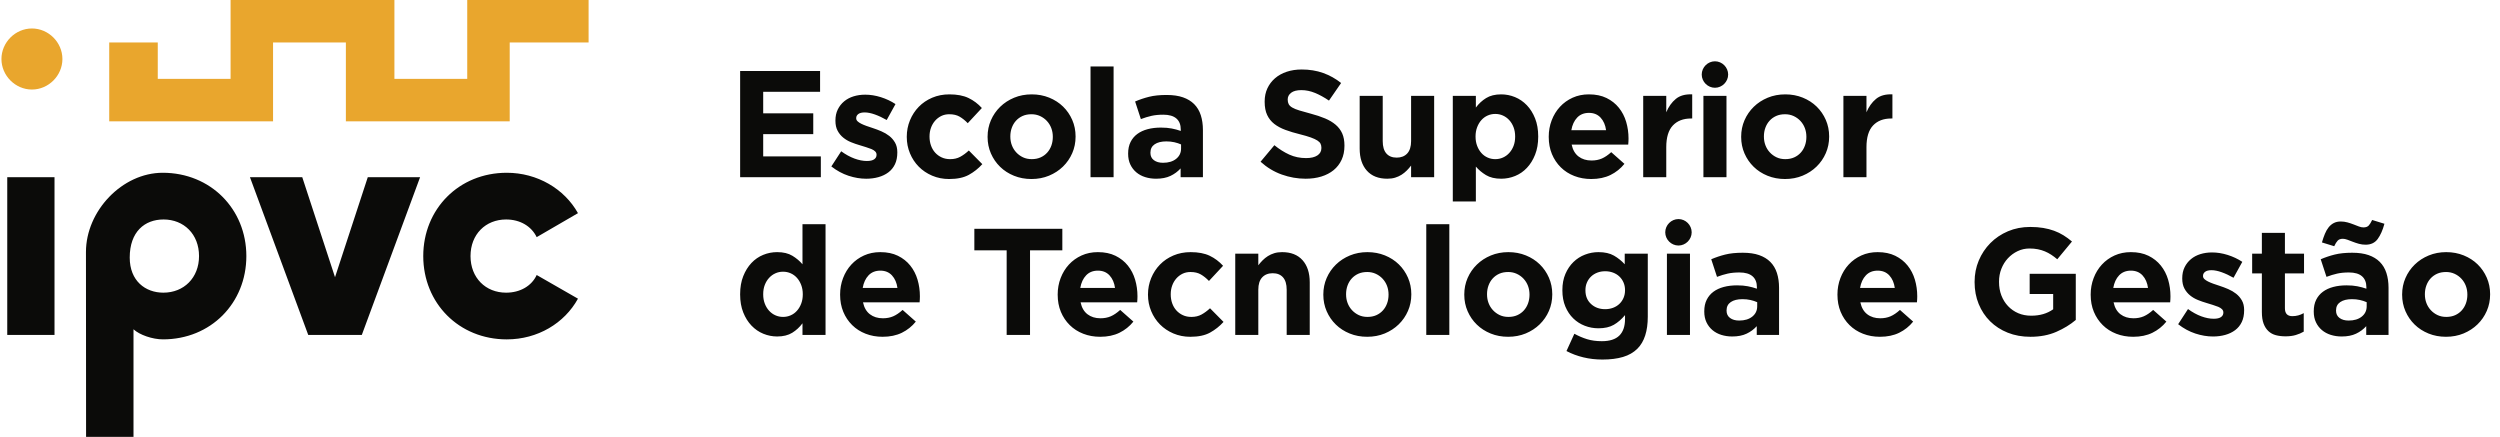 <svg xmlns="http://www.w3.org/2000/svg" width="412" height="72" viewBox="0 0 412 72"><g fill="none" fill-rule="evenodd"><path fill="#0B0B09" d="M26.578 28.472c7.893 0 13.783 5.981 13.783 13.73 0 7.746-5.846 13.726-13.74 13.726-1.732 0-3.858-.735-4.858-1.662V72h-7.815l-.02-30.473c0-6.75 5.963-13.055 12.65-13.055zm56.697 0c5.037 0 9.503 2.653 11.736 6.657l-6.803 3.952c-.883-1.82-2.752-2.912-5.038-2.912-3.374 0-5.867 2.443-5.867 6.031 0 3.588 2.493 6.032 5.867 6.032 2.286 0 4.208-1.092 5.038-2.912l6.803 3.901c-2.233 4.055-6.647 6.708-11.736 6.708-7.894 0-13.761-5.98-13.761-13.729 0-7.747 5.867-13.728 13.761-13.728zM8.746 29.2v26H.957v-26h7.79zm40.827 0l5.4 16.484 5.4-16.484h8.621l-9.607 26H50.56l-9.607-26h8.621zM26.71 36.17c-3.101 0-5.57 2.013-5.57 6.278 0 3.847 2.58 5.784 5.543 5.784 3.375 0 5.88-2.443 5.88-6.03 0-3.59-2.478-6.033-5.853-6.033zM263.192 41.552c1.033 0 1.883.192 2.55.575.666.384 1.258.858 1.775 1.425v-1.75h3.8v10.376c0 2.382-.567 4.14-1.7 5.274-.634.633-1.429 1.092-2.387 1.375-.959.283-2.088.425-3.388.425-1.1 0-2.15-.12-3.15-.363-1-.242-1.925-.587-2.775-1.037l1.3-2.85c.7.384 1.404.683 2.113.9.708.216 1.512.325 2.412.325 1.3 0 2.262-.308 2.887-.925s.938-1.525.938-2.725v-.649c-.567.683-1.184 1.216-1.85 1.6-.667.383-1.508.574-2.525.574-.784 0-1.534-.137-2.25-.413-.717-.274-1.35-.678-1.9-1.212-.55-.533-.987-1.187-1.312-1.962-.325-.776-.488-1.663-.488-2.663v-.05c0-1 .167-1.887.5-2.662.333-.776.775-1.429 1.325-1.962.55-.534 1.183-.939 1.9-1.213.717-.276 1.458-.413 2.225-.413zm-67.218 0c1.266 0 2.316.2 3.15.6.833.4 1.567.951 2.2 1.65l-2.325 2.5c-.433-.449-.879-.808-1.338-1.074-.458-.267-1.029-.401-1.712-.401-.483 0-.92.096-1.313.287-.39.193-.733.455-1.025.788-.29.333-.516.721-.674 1.162-.159.443-.238.914-.238 1.414v.049c0 .517.08 1 .238 1.451.158.45.387.841.687 1.174.3.333.658.596 1.075.787.416.193.883.289 1.4.289.633 0 1.187-.129 1.662-.388.476-.259.946-.605 1.413-1.038l2.225 2.25c-.65.717-1.392 1.304-2.225 1.763-.833.458-1.917.687-3.25.687-1 0-1.929-.184-2.788-.55-.858-.366-1.595-.862-2.212-1.487-.617-.625-1.1-1.359-1.45-2.2-.35-.842-.525-1.738-.525-2.688v-.05c0-.95.175-1.849.525-2.7.35-.849.833-1.592 1.45-2.224.617-.634 1.354-1.134 2.212-1.5.86-.368 1.805-.551 2.838-.551zm154.956 0c1.115 0 2.082.2 2.9.6.816.4 1.495.938 2.036 1.612.543.675.942 1.451 1.202 2.326.257.875.387 1.787.387 2.737 0 .15-.005.31-.012.475-.01.167-.022.342-.038.525h-9.325c.183.867.562 1.521 1.137 1.963.575.441 1.288.662 2.137.662.634 0 1.2-.108 1.7-.325.5-.216 1.017-.567 1.55-1.05l2.175 1.925c-.633.784-1.4 1.396-2.3 1.838-.9.441-1.958.662-3.174.662-1 0-1.93-.167-2.788-.5-.858-.333-1.6-.808-2.224-1.425-.625-.616-1.113-1.346-1.464-2.187-.35-.842-.524-1.779-.524-2.813v-.05c0-.95.162-1.849.488-2.7.323-.85.777-1.592 1.361-2.225s1.28-1.133 2.087-1.5c.81-.367 1.704-.55 2.689-.55zm-16.582-4.15c.783 0 1.496.054 2.137.163.642.108 1.238.262 1.787.462.55.201 1.067.451 1.55.75.483.3.95.642 1.4 1.025l-2.424 2.926c-.334-.284-.667-.534-1-.75-.334-.217-.68-.401-1.038-.55-.36-.151-.747-.267-1.162-.351-.418-.083-.875-.125-1.375-.125-.701 0-1.355.147-1.963.439-.61.292-1.142.684-1.6 1.177-.46.494-.816 1.07-1.075 1.73-.26.659-.387 1.365-.387 2.117v.05c0 .802.128 1.541.387 2.218.259.675.625 1.265 1.1 1.765.475.502 1.034.89 1.675 1.166.642.276 1.354.413 2.138.413 1.432 0 2.64-.352 3.625-1.057v-2.518h-3.875v-3.325h7.6v7.601c-.901.766-1.972 1.42-3.213 1.962-1.241.541-2.662.812-4.262.812-1.367 0-2.613-.225-3.738-.675-1.125-.45-2.092-1.075-2.9-1.875-.808-.8-1.437-1.75-1.887-2.849-.451-1.101-.675-2.301-.675-3.601v-.05c0-1.25.228-2.421.687-3.513.458-1.09 1.096-2.049 1.912-2.875.817-.825 1.783-1.474 2.9-1.95 1.117-.474 2.34-.712 3.676-.712zm-189.512 4.15c1.117 0 2.083.2 2.9.6.817.4 1.496.938 2.037 1.612.542.675.942 1.451 1.2 2.326.259.875.388 1.787.388 2.737 0 .15-.004.31-.012.475-.01.167-.021.342-.038.525h-9.325c.183.867.563 1.521 1.138 1.963.574.441 1.287.662 2.137.662.633 0 1.2-.108 1.7-.325.5-.216 1.016-.567 1.55-1.05l2.175 1.925c-.633.784-1.4 1.396-2.3 1.838-.9.441-1.96.662-3.175.662-1 0-1.93-.167-2.787-.5-.86-.333-1.6-.808-2.225-1.425-.625-.616-1.113-1.346-1.463-2.187-.35-.842-.525-1.779-.525-2.813v-.05c0-.95.163-1.849.488-2.7.325-.85.778-1.592 1.362-2.225.583-.633 1.279-1.133 2.088-1.5.808-.367 1.703-.55 2.687-.55zm164.362 0c1.117 0 2.083.2 2.9.6.817.4 1.496.938 2.037 1.612.542.675.942 1.451 1.201 2.326.258.875.387 1.787.387 2.737 0 .15-.004.31-.012.475-.009.167-.021.342-.038.525h-9.325c.183.867.563 1.521 1.137 1.963.576.441 1.288.662 2.138.662.633 0 1.2-.108 1.7-.325.5-.216 1.016-.567 1.55-1.05l2.175 1.925c-.633.784-1.4 1.396-2.3 1.838-.9.441-1.958.662-3.175.662-1 0-1.929-.167-2.787-.5-.859-.333-1.6-.808-2.225-1.425-.625-.616-1.113-1.346-1.463-2.187-.35-.842-.525-1.779-.525-2.813v-.05c0-.95.163-1.849.488-2.7.325-.85.778-1.592 1.362-2.225.583-.633 1.279-1.133 2.087-1.5.809-.367 1.704-.55 2.688-.55zm-128.506 0c1.117 0 2.083.2 2.9.6.817.4 1.496.938 2.038 1.612.541.675.941 1.451 1.2 2.326.258.875.387 1.787.387 2.737 0 .15-.004.31-.012.475-.009.167-.02.342-.038.525h-9.325c.183.867.563 1.521 1.138 1.963.575.441 1.287.662 2.137.662.633 0 1.2-.108 1.7-.325.5-.216 1.016-.567 1.55-1.05l2.175 1.925c-.633.784-1.4 1.396-2.3 1.838-.9.441-1.958.662-3.175.662-1 0-1.929-.167-2.787-.5-.859-.333-1.6-.808-2.225-1.425-.625-.616-1.113-1.346-1.463-2.187-.35-.842-.525-1.779-.525-2.813v-.05c0-.95.163-1.849.488-2.7.325-.85.778-1.592 1.362-2.225.583-.633 1.28-1.133 2.088-1.5s1.703-.55 2.687-.55zm67.658 0c1.033 0 1.991.18 2.875.538.883.358 1.646.85 2.288 1.474.641.626 1.145 1.358 1.512 2.2.366.842.55 1.746.55 2.713v.05c0 .968-.184 1.871-.55 2.712-.367.843-.875 1.58-1.525 2.214-.65.633-1.417 1.133-2.3 1.5-.884.365-1.85.548-2.9.548-1.033 0-1.992-.177-2.875-.536-.884-.359-1.646-.85-2.287-1.476-.642-.624-1.146-1.357-1.513-2.198-.367-.842-.55-1.747-.55-2.713v-.05c0-.968.183-1.871.55-2.713.367-.841.875-1.58 1.525-2.212.65-.635 1.417-1.135 2.3-1.5.883-.367 1.85-.552 2.9-.552zm-23.229 0c1.033 0 1.992.18 2.875.538.883.358 1.646.85 2.288 1.474.641.626 1.145 1.358 1.512 2.2.367.842.55 1.746.55 2.713v.05c0 .968-.183 1.871-.55 2.712-.367.843-.875 1.58-1.525 2.214-.65.633-1.417 1.133-2.3 1.5-.884.365-1.85.548-2.9.548-1.033 0-1.992-.177-2.875-.536-.884-.359-1.646-.85-2.287-1.476-.642-.624-1.147-1.357-1.513-2.198-.367-.842-.55-1.747-.55-2.713v-.05c0-.968.183-1.871.55-2.713.366-.841.875-1.58 1.525-2.212.65-.635 1.416-1.135 2.3-1.5.883-.367 1.85-.552 2.9-.552zm177.787 0c1.033 0 1.991.18 2.875.538.884.358 1.646.85 2.288 1.474.641.626 1.145 1.358 1.512 2.2.367.842.55 1.746.55 2.713v.05c0 .968-.183 1.871-.55 2.712-.367.843-.875 1.58-1.525 2.214-.65.633-1.417 1.133-2.3 1.5-.883.365-1.85.548-2.9.548-1.033 0-1.992-.177-2.875-.536-.883-.359-1.646-.85-2.287-1.476-.642-.624-1.146-1.357-1.513-2.198-.367-.842-.55-1.747-.55-2.713v-.05c0-.968.183-1.871.55-2.713.367-.841.875-1.58 1.526-2.212.65-.635 1.416-1.135 2.3-1.5.882-.367 1.85-.552 2.9-.552zm-115.934.1c1.05 0 1.946.13 2.688.388.74.258 1.354.63 1.837 1.112.5.5.866 1.112 1.1 1.837.233.726.35 1.538.35 2.44v7.773h-3.675v-1.45c-.466.516-1.025.93-1.675 1.237-.65.31-1.442.463-2.375.463-.633 0-1.23-.088-1.788-.263-.558-.174-1.045-.437-1.462-.787-.416-.35-.746-.779-.987-1.288-.242-.508-.363-1.096-.363-1.762v-.05c0-.733.133-1.367.4-1.9.267-.533.638-.974 1.112-1.325.476-.35 1.042-.612 1.7-.787.659-.176 1.388-.263 2.188-.263.683 0 1.279.05 1.787.151.509.1 1.004.233 1.488.4v-.226c0-.8-.241-1.408-.725-1.825-.483-.416-1.2-.625-2.15-.625-.734 0-1.38.063-1.937.188-.56.125-1.146.304-1.763.537l-.95-2.9c.733-.316 1.5-.575 2.3-.775.8-.2 1.767-.3 2.9-.3zm-151.163-4.7v18.25h-3.8v-1.924c-.467.633-1.029 1.154-1.687 1.562-.659.408-1.488.612-2.488.612-.783 0-1.542-.15-2.275-.45-.733-.3-1.383-.745-1.95-1.338-.567-.59-1.02-1.316-1.362-2.175-.342-.857-.513-1.844-.513-2.961v-.05c0-1.117.171-2.105.513-2.964.341-.858.791-1.583 1.35-2.175.558-.59 1.204-1.038 1.938-1.337.732-.3 1.5-.45 2.3-.45 1.016 0 1.853.2 2.512.6.658.4 1.212.867 1.662 1.4v-6.6h3.8zm228.483 4.65c.85 0 1.712.137 2.587.412.875.276 1.68.655 2.413 1.138l-1.45 2.625c-.667-.383-1.317-.687-1.95-.913-.634-.225-1.192-.337-1.675-.337-.467 0-.817.087-1.05.263-.233.175-.35.395-.35.662v.05c0 .183.075.346.225.487.15.143.35.275.6.4s.538.247.862.363c.326.117.671.233 1.038.35.466.15.941.33 1.425.538.483.208.916.462 1.3.762.383.3.7.667.95 1.1.25.433.375.96.375 1.575v.05c0 .75-.129 1.396-.387 1.937-.259.542-.622.988-1.088 1.338-.467.35-1.013.613-1.638.787-.625.175-1.295.263-2.012.263-.95 0-1.92-.162-2.912-.487-.992-.325-1.938-.838-2.838-1.537l1.625-2.5c.733.533 1.463.933 2.188 1.2.724.266 1.404.4 2.037.4.55 0 .954-.093 1.213-.276.258-.183.387-.425.387-.725v-.05c0-.2-.075-.375-.225-.525-.15-.15-.355-.279-.612-.388-.259-.108-.555-.212-.888-.312-.334-.1-.684-.208-1.05-.324-.467-.134-.937-.296-1.413-.489-.475-.19-.904-.44-1.287-.75-.383-.307-.696-.687-.938-1.137-.24-.45-.362-1-.362-1.65v-.05c0-.683.13-1.288.388-1.812.258-.526.608-.97 1.05-1.338.441-.366.958-.642 1.55-.825.591-.183 1.228-.275 1.912-.275zm23.122.05c1.05 0 1.946.13 2.688.388.741.258 1.354.63 1.837 1.112.5.5.867 1.112 1.1 1.837.233.726.35 1.538.35 2.44v7.773h-3.675v-1.45c-.467.516-1.025.93-1.675 1.237-.65.31-1.442.463-2.375.463-.633 0-1.229-.088-1.788-.263-.558-.174-1.045-.437-1.462-.787-.416-.35-.746-.779-.987-1.288-.242-.508-.363-1.096-.363-1.762v-.05c0-.733.133-1.367.4-1.9.267-.533.638-.974 1.113-1.325.475-.35 1.041-.612 1.7-.787.658-.176 1.387-.263 2.187-.263.683 0 1.279.05 1.787.151.509.1 1.004.233 1.488.4v-.226c0-.8-.242-1.408-.725-1.825-.483-.416-1.2-.625-2.15-.625-.734 0-1.379.063-1.937.188-.559.125-1.146.304-1.763.537l-.95-2.9c.733-.316 1.5-.575 2.3-.775.8-.2 1.767-.3 2.9-.3zm-11.1-3.275v3.425h3.15v3.25h-3.15v5.746c0 .87.409 1.305 1.226 1.305.666 0 1.29-.167 1.875-.5v3.05c-.4.233-.842.42-1.325.562-.484.142-1.042.213-1.675.213-.584 0-1.113-.063-1.588-.188-.475-.125-.883-.345-1.225-.663-.341-.316-.608-.728-.8-1.237-.192-.51-.287-1.154-.287-1.937v-6.351h-1.6v-3.25h1.6v-3.425h3.8zm-137.705-1.425v18.25h-3.8v-18.25h3.8zm-63.776.75v3.55h-5.325v13.95h-3.85v-13.95h-5.325v-3.55h14.5zm36.222 3.85c1.45 0 2.57.442 3.363 1.325.79.884 1.187 2.1 1.187 3.65v8.675h-3.8v-7.457c0-.897-.2-1.575-.6-2.032-.4-.457-.967-.685-1.7-.685-.734 0-1.313.228-1.738.685-.425.457-.637 1.135-.637 2.032v7.457h-3.8v-13.4h3.8v1.916c.217-.285.454-.56.712-.818.259-.26.547-.491.863-.693.316-.201.667-.36 1.05-.478.384-.117.816-.177 1.3-.177zm67.214.25v13.4h-3.8v-13.4h3.8zm109.095 7.5c-.817 0-1.458.16-1.925.475-.467.317-.7.775-.7 1.375v.05c0 .517.192.917.575 1.2.383.283.883.425 1.5.425.9 0 1.621-.216 2.163-.649.541-.434.812-1 .812-1.7v-.676c-.333-.15-.704-.27-1.113-.363-.408-.09-.845-.137-1.312-.137zm-100.442 0c-.817 0-1.46.16-1.925.475-.467.317-.7.775-.7 1.375v.05c0 .517.19.917.575 1.2.383.283.883.425 1.5.425.9 0 1.62-.216 2.163-.649.54-.434.812-1 .812-1.7v-.676c-.333-.15-.704-.27-1.112-.363-.41-.09-.846-.137-1.313-.137zm115.934-4.474c-.55 0-1.037.094-1.462.286-.425.193-.788.456-1.088.789-.3.333-.529.72-.687 1.162-.159.442-.238.913-.238 1.413v.05c0 .5.083.97.25 1.412.166.442.41.834.725 1.175.316.341.687.612 1.113.813.425.199.904.3 1.437.3.55 0 1.038-.096 1.463-.288.424-.191.787-.454 1.087-.787.3-.334.53-.721.688-1.163.158-.443.237-.913.237-1.413v-.05c0-.5-.084-.97-.25-1.413-.167-.441-.408-.832-.725-1.174-.317-.341-.692-.612-1.125-.813-.433-.2-.908-.3-1.425-.3zm-274.047-.05c-.45 0-.87.087-1.262.263-.392.174-.738.424-1.038.75-.3.324-.537.71-.712 1.162-.176.45-.262.958-.262 1.524v.05c0 .55.086 1.054.262 1.512.175.46.412.85.712 1.175.3.327.646.577 1.038.75.391.175.812.264 1.262.264.45 0 .871-.089 1.263-.264.391-.173.733-.423 1.025-.75.291-.325.525-.715.7-1.175.175-.458.262-.962.262-1.511v-.05c0-.55-.087-1.056-.262-1.514-.175-.457-.409-.85-.7-1.173-.292-.326-.634-.576-1.025-.75-.392-.176-.813-.263-1.263-.263zm96.26.05c-.55 0-1.037.094-1.463.286-.424.193-.787.456-1.087.789-.3.333-.529.72-.688 1.162-.158.442-.237.913-.237 1.413v.05c0 .5.083.97.25 1.412.166.442.408.834.725 1.175.316.341.687.612 1.113.813.424.199.903.3 1.437.3.55 0 1.038-.096 1.462-.288.425-.191.788-.454 1.088-.787.3-.334.53-.721.687-1.163.16-.443.238-.913.238-1.413v-.05c0-.5-.084-.97-.25-1.413-.167-.441-.409-.832-.725-1.174-.317-.341-.692-.612-1.125-.813-.434-.2-.909-.3-1.425-.3zm23.23 0c-.55 0-1.038.094-1.464.286-.424.193-.787.456-1.087.789-.3.333-.529.72-.687 1.162-.159.442-.238.913-.238 1.413v.05c0 .5.084.97.25 1.412.167.442.408.834.725 1.175.317.341.688.612 1.113.813.424.199.903.3 1.437.3.55 0 1.038-.096 1.462-.288.426-.191.788-.454 1.088-.787.3-.334.53-.721.687-1.163.16-.443.238-.913.238-1.413v-.05c0-.5-.083-.97-.25-1.413-.167-.441-.409-.832-.725-1.174-.317-.341-.692-.612-1.125-.813-.434-.2-.909-.3-1.425-.3zm15.991-.126c-.467 0-.896.075-1.288.226-.39.15-.733.362-1.025.636-.29.276-.52.605-.687.988-.167.383-.25.8-.25 1.25v.05c0 .934.308 1.684.925 2.25.617.567 1.391.85 2.325.85.466 0 .9-.075 1.3-.225.4-.15.746-.363 1.037-.637.292-.276.521-.605.688-.988.166-.383.25-.8.25-1.25v-.05c0-.45-.084-.867-.25-1.25-.167-.383-.396-.712-.688-.988-.29-.274-.637-.487-1.037-.636-.4-.15-.834-.226-1.3-.226zm-119.456-.1c-.8 0-1.446.26-1.937.775-.492.517-.813 1.21-.963 2.075h5.725c-.117-.85-.417-1.537-.9-2.063-.484-.525-1.125-.787-1.925-.787zm35.856 0c-.8 0-1.446.26-1.937.775-.492.517-.813 1.21-.963 2.075h5.725c-.117-.85-.417-1.537-.9-2.063-.483-.525-1.125-.787-1.925-.787zm128.506 0c-.8 0-1.446.26-1.938.775-.491.517-.812 1.21-.962 2.075h5.725c-.117-.85-.417-1.537-.9-2.063-.484-.525-1.125-.787-1.925-.787zm41.732 0c-.8 0-1.447.26-1.939.775-.49.517-.811 1.21-.962 2.075h5.726c-.118-.85-.418-1.537-.9-2.063-.485-.525-1.126-.787-1.925-.787zm39.761-8.35l2.025.625c-.283 1.051-.654 1.887-1.112 2.512-.459.625-1.121.938-1.988.938-.383 0-.754-.05-1.113-.149-.358-.1-.695-.213-1.012-.338-.317-.125-.613-.238-.887-.338-.275-.1-.521-.15-.738-.15-.383 0-.671.104-.862.313-.192.208-.379.513-.563.912l-2.025-.625c.15-.517.313-.987.488-1.412.175-.426.383-.788.625-1.088.241-.3.525-.533.849-.7.326-.166.705-.25 1.138-.25.383 0 .754.05 1.113.15.358.1.695.212 1.012.337.317.125.608.238.875.338.267.101.517.15.75.15.383 0 .671-.104.863-.312.191-.209.378-.513.562-.913zm-114.32-.15c1.187 0 2.179.994 2.179 2.182s-.992 2.18-2.178 2.18c-1.187 0-2.178-.992-2.178-2.18 0-1.188.992-2.181 2.178-2.181zm-29.213-20.55c.783 0 1.542.15 2.275.45.733.3 1.383.747 1.95 1.338.567.591 1.021 1.317 1.362 2.175.342.858.513 1.846.513 2.962v.05c0 1.117-.17 2.104-.513 2.962-.34.86-.79 1.584-1.349 2.175-.559.592-1.205 1.038-1.938 1.337-.733.3-1.5.451-2.3.451-1.017 0-1.854-.2-2.512-.6-.659-.4-1.213-.867-1.663-1.4v5.75h-3.8v-17.4h3.8v1.925c.467-.634 1.03-1.154 1.688-1.563.658-.408 1.487-.613 2.487-.613zm14.46 0c1.116 0 2.083.2 2.9.6.816.4 1.495.938 2.037 1.612.542.675.942 1.451 1.201 2.326.257.875.387 1.787.387 2.737 0 .15-.005.31-.012.475-.009.167-.022.342-.038.525h-9.325c.183.867.562 1.521 1.137 1.963.575.441 1.288.662 2.138.662.633 0 1.2-.108 1.7-.325.5-.216 1.016-.567 1.55-1.05l2.175 1.925c-.634.784-1.4 1.396-2.3 1.838-.9.441-1.959.662-3.175.662-1 0-1.929-.166-2.788-.5-.858-.333-1.6-.808-2.225-1.425-.625-.616-1.112-1.346-1.462-2.187-.35-.842-.525-1.779-.525-2.813v-.05c0-.95.162-1.849.487-2.7.325-.85.779-1.592 1.363-2.225.583-.633 1.279-1.133 2.087-1.5.808-.367 1.704-.55 2.688-.55zm-105.395 0c1.266 0 2.316.2 3.15.6.833.4 1.567.951 2.2 1.65l-2.325 2.5c-.433-.449-.879-.808-1.338-1.074-.458-.267-1.029-.401-1.712-.401-.483 0-.92.096-1.313.287-.39.193-.733.455-1.025.788-.29.333-.516.721-.674 1.162-.159.443-.238.914-.238 1.414v.049c0 .517.08 1 .238 1.451.158.45.387.841.687 1.174.3.333.658.596 1.075.787.416.193.883.289 1.4.289.633 0 1.187-.129 1.662-.388.476-.259.946-.605 1.413-1.038l2.225 2.25c-.65.717-1.392 1.304-2.225 1.763-.833.458-1.917.687-3.25.687-1 0-1.929-.184-2.788-.55-.858-.366-1.596-.862-2.212-1.487-.617-.625-1.1-1.359-1.45-2.2-.35-.842-.525-1.738-.525-2.688v-.05c0-.95.175-1.849.525-2.7.35-.849.833-1.592 1.45-2.224.616-.634 1.354-1.134 2.212-1.5.86-.368 1.805-.551 2.838-.551zm13.568 0c1.033 0 1.99.18 2.875.538.883.358 1.646.85 2.288 1.474.64.625 1.145 1.358 1.512 2.2.367.843.55 1.747.55 2.713v.05c0 .967-.183 1.871-.55 2.712-.367.842-.875 1.58-1.525 2.213-.65.633-1.417 1.133-2.3 1.5-.883.366-1.85.55-2.9.55-1.033 0-1.992-.178-2.875-.537-.884-.358-1.646-.85-2.287-1.476-.642-.625-1.146-1.358-1.513-2.198-.367-.843-.55-1.747-.55-2.713v-.05c0-.967.183-1.871.55-2.713.367-.841.875-1.58 1.525-2.213.65-.634 1.417-1.134 2.3-1.5.883-.367 1.85-.55 2.9-.55zm124.189 0c1.033 0 1.99.18 2.875.538.883.358 1.646.85 2.288 1.474.64.625 1.145 1.358 1.512 2.2.366.843.55 1.747.55 2.713v.05c0 .967-.184 1.871-.55 2.712-.367.842-.875 1.58-1.525 2.213-.65.633-1.417 1.133-2.3 1.5-.884.366-1.85.55-2.901.55-1.032 0-1.991-.178-2.875-.537-.883-.358-1.646-.85-2.286-1.476-.642-.625-1.147-1.358-1.513-2.198-.367-.843-.55-1.747-.55-2.713v-.05c0-.967.183-1.871.55-2.713.366-.841.875-1.58 1.525-2.213.649-.634 1.416-1.134 2.3-1.5.883-.367 1.849-.55 2.9-.55zm-151.641.05c.85 0 1.713.137 2.588.412.875.276 1.678.655 2.412 1.138l-1.45 2.625c-.667-.383-1.317-.687-1.95-.913-.634-.225-1.192-.337-1.675-.337-.467 0-.817.087-1.05.263-.234.175-.35.395-.35.662v.05c0 .183.075.346.225.487.15.143.35.275.6.4s.537.247.863.363c.324.117.67.233 1.037.35.466.15.94.33 1.425.538.483.208.916.462 1.3.762.383.3.699.667.949 1.1.25.433.375.96.375 1.575v.05c0 .75-.128 1.396-.387 1.937-.258.542-.621.988-1.087 1.338-.467.35-1.013.613-1.638.787-.625.175-1.296.263-2.012.263-.95 0-1.921-.162-2.913-.487-.991-.325-1.937-.838-2.837-1.537l1.625-2.5c.733.533 1.462.933 2.187 1.2.726.266 1.404.4 2.038.4.55 0 .954-.093 1.212-.276.259-.183.388-.425.388-.725v-.05c0-.2-.075-.375-.225-.525-.15-.15-.354-.279-.613-.388-.258-.108-.554-.212-.887-.312-.334-.1-.684-.208-1.05-.324-.467-.134-.937-.296-1.413-.489-.474-.19-.904-.44-1.287-.75-.384-.307-.696-.687-.937-1.137-.243-.45-.363-1-.363-1.65v-.05c0-.683.129-1.288.387-1.812.259-.526.608-.97 1.05-1.338.442-.366.959-.642 1.55-.825.592-.183 1.229-.275 1.913-.275zm71.938-4.15c1.283 0 2.461.192 3.537.575 1.075.384 2.062.934 2.963 1.651l-2 2.9c-.785-.534-1.55-.955-2.3-1.264-.75-.307-1.5-.462-2.25-.462s-1.313.146-1.688.438c-.375.291-.563.654-.563 1.087v.051c0 .283.054.528.163.737.11.208.305.395.59.562.283.167.672.325 1.165.475.493.15 1.115.325 1.867.525.886.234 1.676.496 2.37.787.692.292 1.277.642 1.754 1.05.476.41.835.888 1.078 1.438.241.55.363 1.21.363 1.975v.05c0 .867-.157 1.638-.47 2.313-.317.674-.755 1.241-1.318 1.7-.563.458-1.235.808-2.015 1.05-.782.241-1.647.362-2.597.362-1.333 0-2.642-.229-3.925-.687-1.283-.459-2.45-1.163-3.5-2.113l2.276-2.724c.8.65 1.62 1.166 2.461 1.55.842.383 1.763.574 2.763.574.8 0 1.421-.146 1.862-.438.442-.29.664-.695.664-1.212v-.05c0-.25-.047-.47-.139-.663-.092-.19-.267-.37-.526-.537-.259-.167-.619-.333-1.078-.5-.46-.167-1.057-.342-1.793-.525-.885-.216-1.687-.458-2.406-.725-.719-.266-1.328-.596-1.829-.987-.502-.392-.89-.879-1.166-1.463-.276-.583-.414-1.308-.414-2.175v-.05c0-.799.15-1.52.447-2.163.298-.64.716-1.195 1.254-1.662.54-.467 1.181-.825 1.93-1.075.745-.25 1.57-.375 2.47-.375zm-22.25 4.2c1.05 0 1.946.13 2.688.388.741.258 1.354.63 1.837 1.112.5.5.866 1.112 1.1 1.837.233.726.35 1.538.35 2.44v7.773h-3.675v-1.45c-.467.516-1.025.93-1.675 1.237-.65.31-1.442.463-2.375.463-.633 0-1.229-.088-1.787-.263-.559-.174-1.046-.437-1.463-.787-.416-.35-.746-.779-.987-1.288-.242-.508-.363-1.096-.363-1.762v-.05c0-.733.134-1.367.401-1.9.266-.533.637-.974 1.112-1.325.475-.35 1.041-.612 1.7-.787.658-.176 1.387-.263 2.187-.263.683 0 1.28.05 1.788.151.508.1 1.004.233 1.487.4v-.226c0-.8-.242-1.408-.725-1.825-.483-.416-1.2-.625-2.15-.625-.733 0-1.379.063-1.937.188-.559.125-1.146.304-1.763.537l-.949-2.9c.733-.316 1.5-.575 2.3-.775.8-.2 1.766-.3 2.9-.3zm35.607.15v7.457c0 .898.2 1.576.6 2.033.4.457.966.685 1.7.685.733 0 1.313-.228 1.738-.685.424-.457.637-1.135.637-2.033v-7.457h3.8v13.4h-3.8v-1.916c-.217.286-.454.56-.713.818-.258.261-.545.492-.862.694-.317.201-.667.36-1.05.478-.383.117-.817.176-1.3.176-1.45 0-2.571-.44-3.362-1.325-.792-.883-1.188-2.1-1.188-3.65v-8.675h3.8zm-92.723-4.1v3.425h-9.375v3.551h8.25v3.424h-8.25v3.675h9.5v3.425h-13.3v-17.5h13.175zm48.37-.75v18.25h-3.8v-18.25h3.8zm101.004 4.85v13.4h-3.8v-13.4h3.8zm-5.648-.25v3.976h-.2c-1.266 0-2.262.383-2.987 1.15-.724.767-1.087 1.958-1.087 3.574v4.95h-3.8v-13.4h3.8v2.7c.383-.916.908-1.65 1.575-2.2.666-.55 1.566-.8 2.699-.75zm32.995 0v3.976h-.2c-1.267 0-2.263.383-2.988 1.15-.725.767-1.087 1.958-1.087 3.574v4.95h-3.8v-13.4h3.8v2.7c.383-.916.908-1.65 1.575-2.2.666-.55 1.566-.8 2.7-.75zm-119.655 7.75c-.816 0-1.458.16-1.925.475-.467.317-.699.775-.699 1.375v.05c0 .517.191.917.574 1.2.384.283.884.425 1.5.425.9 0 1.621-.216 2.163-.649.541-.434.812-1 .812-1.7v-.676c-.333-.15-.704-.27-1.112-.363-.409-.09-.846-.137-1.313-.137zm101.952-4.474c-.55 0-1.036.095-1.462.287-.424.192-.788.455-1.087.788-.3.332-.53.72-.688 1.162-.16.441-.237.912-.237 1.412v.05c0 .5.083.971.25 1.412.166.442.408.834.724 1.175.317.342.688.613 1.114.813.424.2.903.3 1.437.3.55 0 1.037-.096 1.462-.288.425-.19.788-.454 1.088-.787.3-.332.529-.72.687-1.163.159-.442.238-.912.238-1.412v-.05c0-.5-.084-.97-.25-1.413-.167-.442-.41-.832-.725-1.175-.317-.34-.692-.611-1.125-.813-.434-.199-.91-.299-1.426-.299zm-47.746-.05c-.45 0-.87.087-1.262.263-.392.174-.734.424-1.025.75-.292.323-.526.715-.7 1.174-.175.457-.263.962-.263 1.512v.05c0 .55.088 1.054.263 1.512.174.46.408.85.7 1.175.291.327.633.577 1.025.75.391.176.812.264 1.262.264.45 0 .871-.088 1.263-.264.391-.173.737-.423 1.037-.75.3-.324.538-.712.713-1.162.175-.45.262-.959.262-1.524v-.05c0-.55-.087-1.056-.262-1.514-.175-.457-.413-.85-.713-1.173-.3-.326-.646-.576-1.037-.75-.392-.177-.813-.264-1.263-.264zm-76.442.05c-.55 0-1.037.095-1.462.287-.425.192-.788.455-1.088.788-.3.332-.53.72-.687 1.162-.16.441-.238.912-.238 1.412v.05c0 .5.084.971.25 1.412.167.442.408.834.725 1.175.317.342.687.613 1.113.813.425.2.904.3 1.437.3.55 0 1.038-.096 1.463-.288.424-.19.787-.454 1.087-.787.3-.332.529-.72.688-1.163.158-.442.237-.912.237-1.412v-.05c0-.5-.083-.97-.25-1.413-.166-.442-.41-.832-.725-1.175-.316-.34-.691-.611-1.125-.813-.434-.199-.908-.299-1.425-.299zm91.877-.226c-.8 0-1.446.26-1.938.775-.491.517-.812 1.21-.962 2.075h5.725c-.117-.85-.417-1.537-.9-2.063-.484-.525-1.125-.787-1.925-.787zm20.767-8.5c1.186 0 2.178.994 2.178 2.182s-.992 2.18-2.178 2.18-2.178-.992-2.178-2.18c0-1.188.992-2.181 2.178-2.181z" transform="translate(.238)"></path><path fill="#E9A62D" d="M64.762 0v13h12V0h20v7h-13v13h-27V7h-12v13h-27V7h8v6h12V0h27zM5.024 4.693c2.735 0 5.024 2.292 5.024 5.031 0 2.74-2.289 5.032-5.024 5.032C2.288 14.756 0 12.464 0 9.724c0-2.739 2.288-5.03 5.024-5.03z" transform="translate(.238)"></path></g></svg>